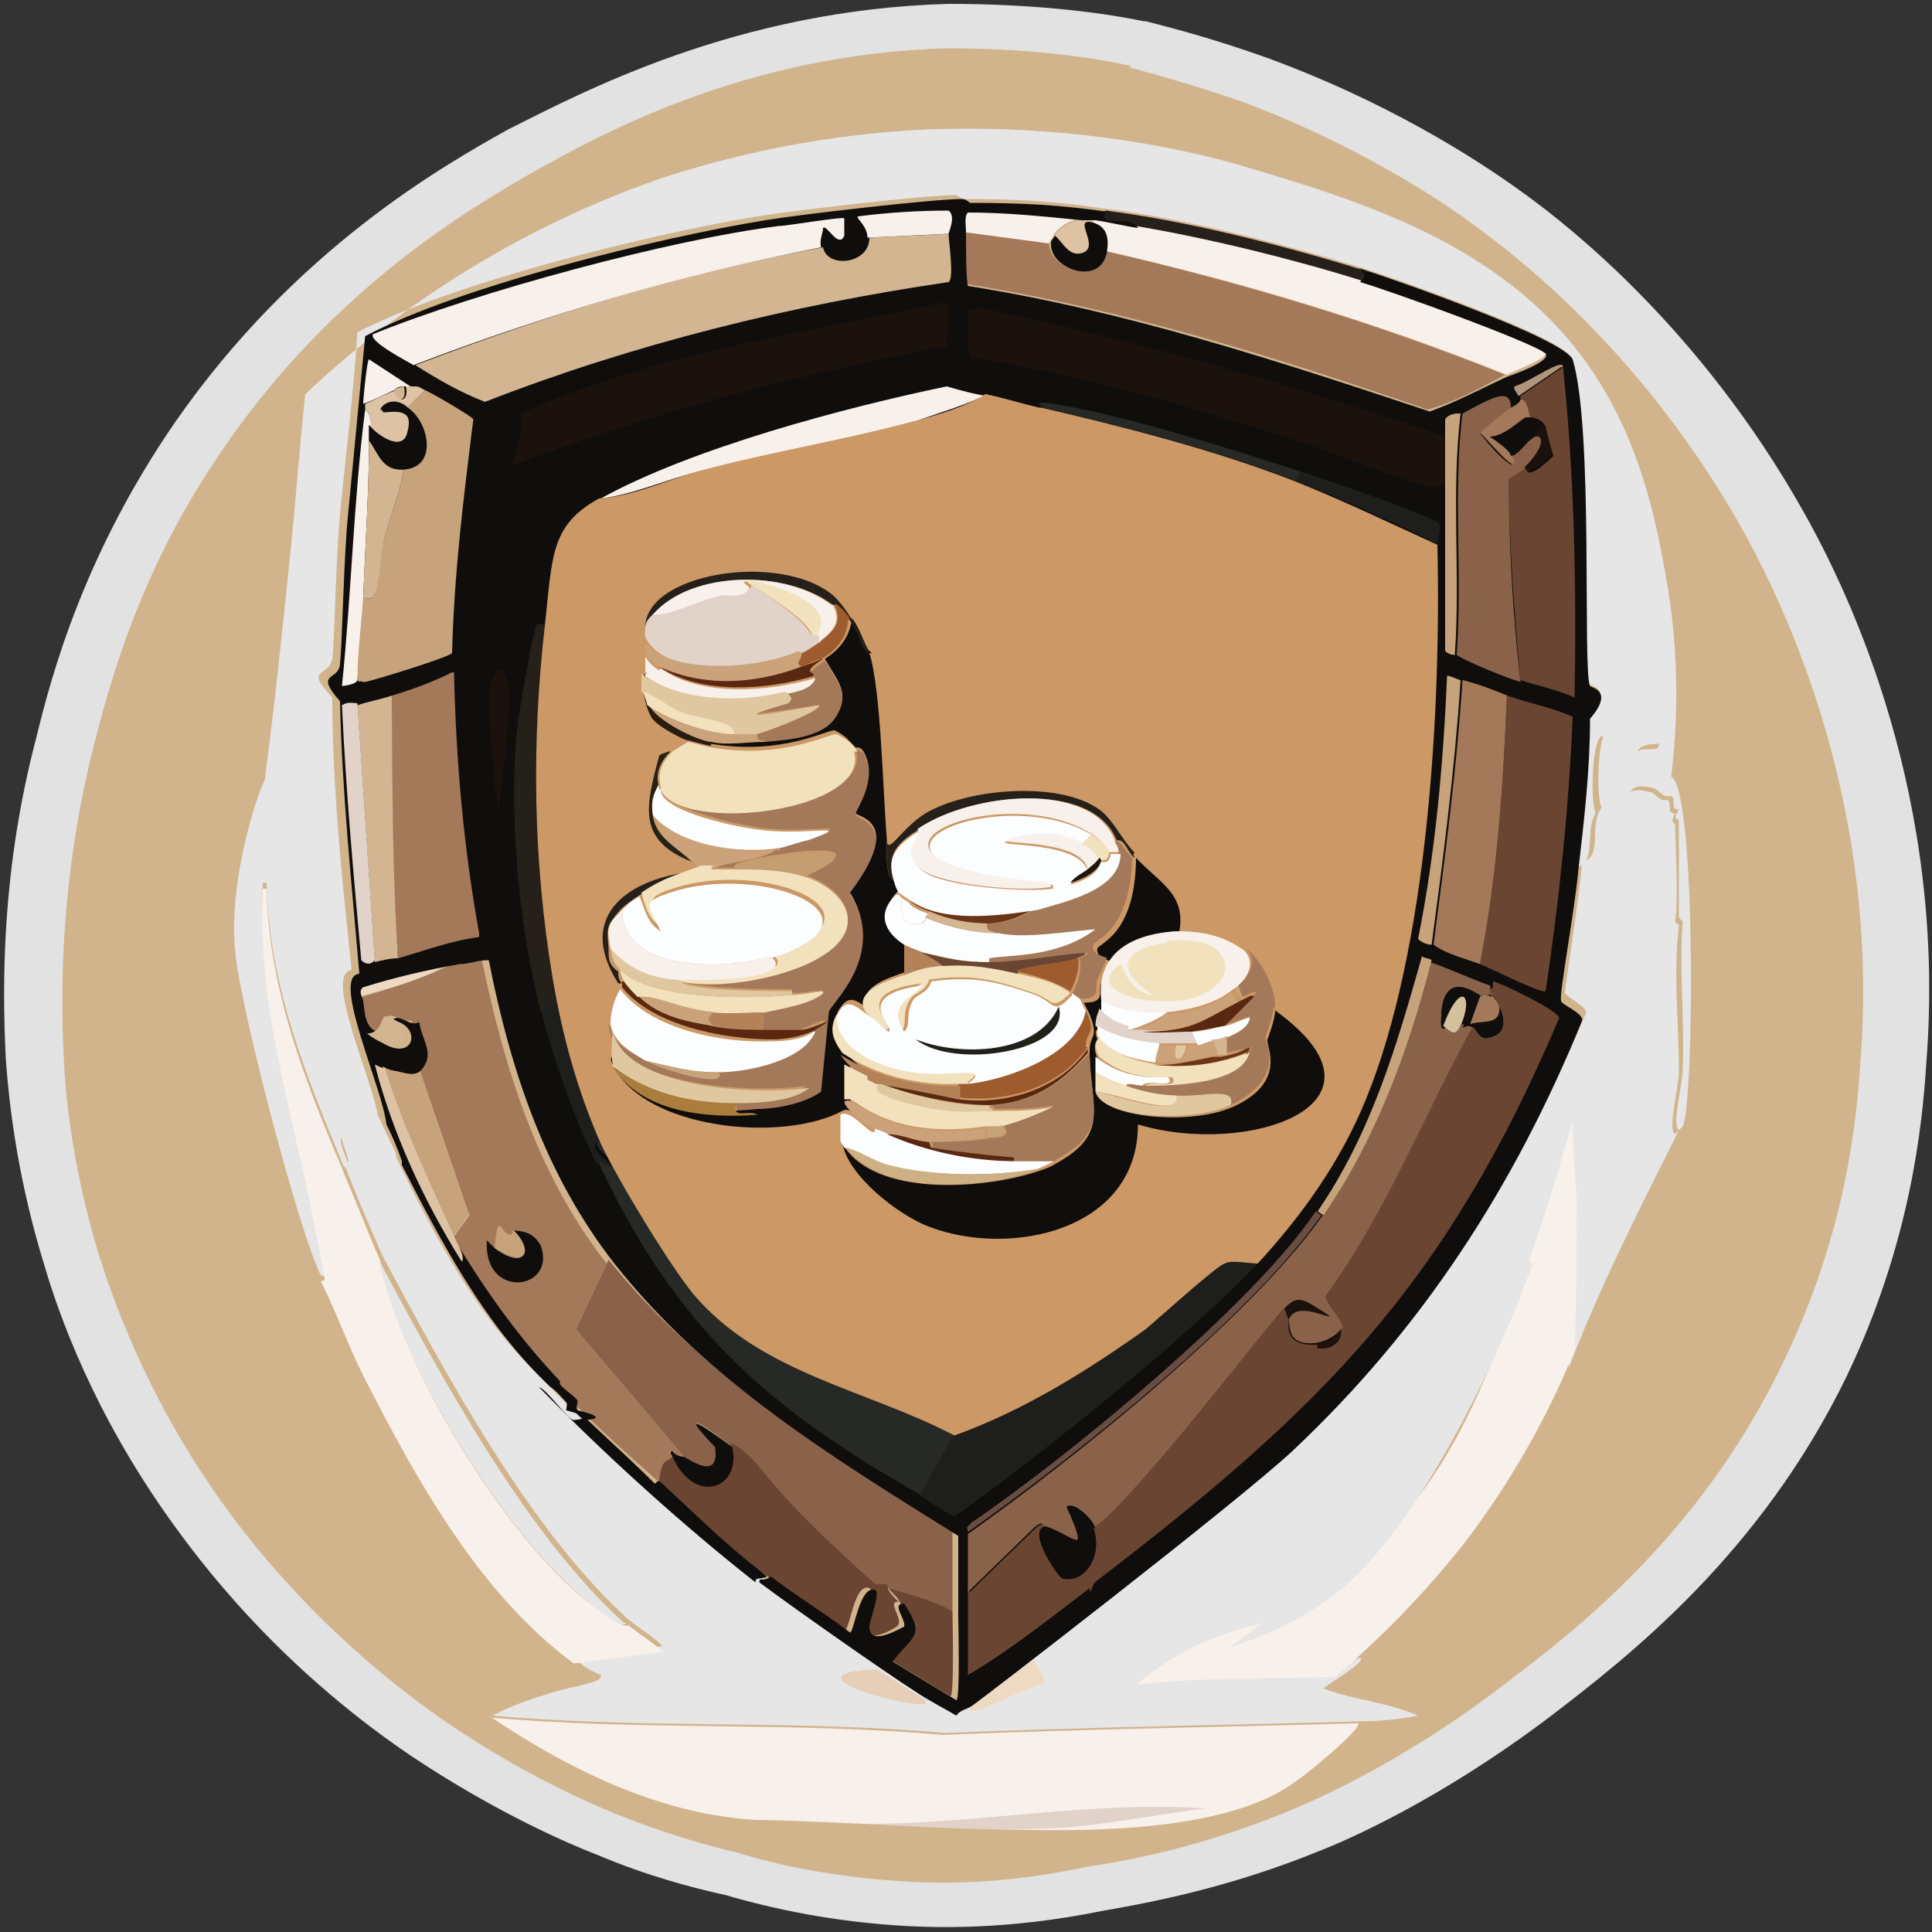 <?xml version="1.0" encoding="UTF-8"?><svg xmlns="http://www.w3.org/2000/svg" viewBox="0 0 100 100"><rect x="0" y="0" width="100" height="100" fill="#333333" stroke="none"/><defs><style>.uuid-9ecb2ff0-6ccc-4c05-a865-70dfaa489fd6{fill:#6b3618;}.uuid-9ecb2ff0-6ccc-4c05-a865-70dfaa489fd6,.uuid-4489f034-5c87-4d4a-99f9-b295af896edf,.uuid-63a31c9c-2d68-48b6-8b4f-b8d996f8f694,.uuid-a1a9311b-ad2e-4358-a5f7-fd3a1f8005f9,.uuid-1442811a-1b14-4a06-8105-fee578e99e03,.uuid-095eae9e-9ffd-4a3a-b126-60ad5b69c4b4,.uuid-fc4b9ff5-7d46-4f58-931f-570cb1c163e9,.uuid-bdfe2644-2344-4e9b-b1e1-963eb639b89b,.uuid-84794db1-6779-4f21-af45-9bb6a5ccb54d,.uuid-9e68218b-741f-49d6-8783-e02336c782b1,.uuid-dafbddf5-ddb9-4f6e-876c-86e2b8600d37,.uuid-d2e761b4-ac0b-4e4c-ad0b-14434167a90d,.uuid-dec51d8e-95f1-4989-8c16-d6390f2101be,.uuid-924dec9a-5461-44e0-a8e3-6f1b457042b3,.uuid-eb19956b-aa94-4053-ae3c-bc175a5b5e5d,.uuid-06812da5-3035-4178-86d4-f4a29b6d2372,.uuid-c8cdb6b7-7e80-4935-8d1e-57d3139232af,.uuid-fcf50b1b-fbe3-44a9-966d-5571dd36aace,.uuid-127f2937-24e1-4510-8e89-fa912fdc86a5,.uuid-baaffd18-1219-45a3-ab34-32d9cdc89a50,.uuid-5e9946cf-c0ec-40de-9698-56b131aa4a81,.uuid-6810edaf-9933-411f-ba47-0466c2ce3d85,.uuid-565f60ae-4d95-4442-b6ea-a3dbb8d5cba4,.uuid-9b2261cb-a28e-459c-bd1f-843fa361a9b8,.uuid-cac39431-b6e7-43a8-af87-86e99e61fe76,.uuid-a3b8db82-e5e4-4825-a7cd-6318eb02e870,.uuid-3d2031f3-cdd5-434b-8869-a75110581930,.uuid-a8450e45-2495-4b41-8b39-9d56670a6a16,.uuid-975609e3-8f56-49ab-846f-5a47f0af99a1,.uuid-54250556-b7d8-4e08-90eb-7c81d1d69697,.uuid-30969caf-3a96-4dfa-8cc6-139af7185bd6,.uuid-b0f1804b-3dd7-4ec4-86f0-0b88d7510d0b,.uuid-45630f84-62da-4578-8dd3-7ca439015521,.uuid-74c5e7e0-d396-44cd-a46c-49fef4e4d62d,.uuid-2c1e75c7-f4c7-498b-839a-9a2f224d8634,.uuid-772c3ec1-529b-44e0-8027-56856ad22478,.uuid-7bd2b4c1-6ae7-4fb5-ae0f-c852d6d49c27,.uuid-3d7adbe7-e643-4388-a8c2-68db3ef3c48e{stroke-width:0px;}.uuid-4489f034-5c87-4d4a-99f9-b295af896edf{fill:#e7ceb7;}.uuid-63a31c9c-2d68-48b6-8b4f-b8d996f8f694{fill:#271b12;}.uuid-a1a9311b-ad2e-4358-a5f7-fd3a1f8005f9{fill:#f2e1bd;}.uuid-1442811a-1b14-4a06-8105-fee578e99e03{fill:#262925;}.uuid-095eae9e-9ffd-4a3a-b126-60ad5b69c4b4{fill:#c49d70;}.uuid-fc4b9ff5-7d46-4f58-931f-570cb1c163e9{fill:#100e0c;}.uuid-bdfe2644-2344-4e9b-b1e1-963eb639b89b{fill:#f8f1eb;}.uuid-84794db1-6779-4f21-af45-9bb6a5ccb54d{fill:#e6e6e6;}.uuid-9e68218b-741f-49d6-8783-e02336c782b1{fill:#cba279;}.uuid-dafbddf5-ddb9-4f6e-876c-86e2b8600d37{fill:#cdb084;}.uuid-d2e761b4-ac0b-4e4c-ad0b-14434167a90d{fill:#26201a;}.uuid-dec51d8e-95f1-4989-8c16-d6390f2101be{fill:#5a2811;}.uuid-924dec9a-5461-44e0-a8e3-6f1b457042b3{fill:#cc9865;}.uuid-eb19956b-aa94-4053-ae3c-bc175a5b5e5d{fill:#252117;}.uuid-06812da5-3035-4178-86d4-f4a29b6d2372{fill:#e1d3c9;}.uuid-c8cdb6b7-7e80-4935-8d1e-57d3139232af{fill:#6a4d41;}.uuid-fcf50b1b-fbe3-44a9-966d-5571dd36aace{fill:#8a624a;}.uuid-127f2937-24e1-4510-8e89-fa912fdc86a5{fill:#d5c09d;}.uuid-baaffd18-1219-45a3-ab34-32d9cdc89a50{fill:#1c120d;}.uuid-5e9946cf-c0ec-40de-9698-56b131aa4a81{fill:#a47959;}.uuid-6810edaf-9933-411f-ba47-0466c2ce3d85{fill:#d3b592;}.uuid-565f60ae-4d95-4442-b6ea-a3dbb8d5cba4{fill:#ddc2a3;}.uuid-9b2261cb-a28e-459c-bd1f-843fa361a9b8{fill:#eedac3;}.uuid-cac39431-b6e7-43a8-af87-86e99e61fe76{fill:#e2e2e2;}.uuid-a3b8db82-e5e4-4825-a7cd-6318eb02e870{fill:#fbfdff;}.uuid-3d2031f3-cdd5-434b-8869-a75110581930{fill:#1e1e1c;}.uuid-a8450e45-2495-4b41-8b39-9d56670a6a16{fill:#d1b48c;}.uuid-975609e3-8f56-49ab-846f-5a47f0af99a1{fill:#6a4532;}.uuid-54250556-b7d8-4e08-90eb-7c81d1d69697{fill:#22120d;}.uuid-30969caf-3a96-4dfa-8cc6-139af7185bd6{fill:#9d5b2e;}.uuid-b0f1804b-3dd7-4ec4-86f0-0b88d7510d0b{fill:#aa7d3d;}.uuid-45630f84-62da-4578-8dd3-7ca439015521{fill:#dfc7a0;}.uuid-74c5e7e0-d396-44cd-a46c-49fef4e4d62d{fill:#202118;}.uuid-2c1e75c7-f4c7-498b-839a-9a2f224d8634{fill:#c7a37c;}.uuid-772c3ec1-529b-44e0-8027-56856ad22478{fill:#1c140d;}.uuid-7bd2b4c1-6ae7-4fb5-ae0f-c852d6d49c27{fill:#b1947a;}.uuid-3d7adbe7-e643-4388-a8c2-68db3ef3c48e{fill:#b48259;}</style></defs><g id="uuid-4681d2ef-c09a-416c-8947-84fbb0488231"><path class="uuid-cac39431-b6e7-43a8-af87-86e99e61fe76" d="M59.3,1.1c1.6.4,3.8,1,6.3,1.9,7.1,2.6,11.9,6,13.4,7.1,2.2,1.6,9,6.9,14.3,16.3,2.5,4.4,7.5,15,6.4,28.7-.2,3.1-.8,9.2-4.1,16.1-4.5,9.3-11.4,14.6-15.3,17.6-5.8,4.4-10.7,6.5-12,7-4.4,1.8-8.3,2.6-11.2,3.1-2.5.5-5.9,1-10,.8-3.9-.2-7.1-.9-9.5-1.6-1.8-.4-4.1-1-6.7-2.1-1.3-.5-5.1-2.1-9.6-5.1-7.1-4.8-11.1-10.3-12.4-12.1-4.1-5.7-5.9-10.9-6.6-13.3-1.3-4.2-1.8-7.9-2-10.7-.2-4-.2-9.9,1.6-16.7.8-3.3,2.5-9.5,7.2-16.3,6.2-8.9,13.8-13.2,17.2-15.1C30.1,4.8,38.1.5,49.1.2c4.2,0,7.7.4,10.1.9Z"/><path class="uuid-a8450e45-2495-4b41-8b39-9d56670a6a16" d="M58.5,3.5c1.5.4,3.6,1,5.9,1.8,6.6,2.5,11.1,5.7,12.5,6.8,2,1.5,8.4,6.5,13.4,15.5,2.3,4.2,7,14.3,6,27.3-.2,3-.7,8.7-3.9,15.4-4.2,8.9-10.6,13.9-14.3,16.7-5.4,4.2-10.1,6.2-11.3,6.7-4.1,1.7-7.7,2.5-10.4,2.9-2.4.5-5.5,1-9.3.8-3.6-.2-6.7-.8-8.9-1.5-1.7-.4-3.8-1-6.3-2-1.2-.5-4.8-2-9-4.9-6.6-4.6-10.4-9.8-11.6-11.5-3.8-5.4-5.5-10.4-6.2-12.6-1.2-4-1.7-7.6-1.8-10.2-.2-3.8-.1-9.4,1.5-15.9.8-3.1,2.3-9.1,6.7-15.5,5.8-8.5,13-12.6,16.1-14.4,3.6-2,11-6.1,21.4-6.4,4,0,7.2.4,9.5.9Z"/></g><g id="uuid-690ef36d-fed5-4af6-a3d8-7cf6f06b6506"><path class="uuid-84794db1-6779-4f21-af45-9bb6a5ccb54d" d="M86.9,58.5c-.4-.3.2-2.3.2-3.2.1-2.5-.2-5.1,0-7.6q0,0-.2-.2c0-.9,0-4.5,0-5,0-.2-.4,0,0-.6-.5,0-.1-.5-.4-.7-.5.1-.6-.3-.9-.4-2.2-.6-.9,1.7-1.6,2.7,0-1.6-.5-3,.6-4.5.4-.4,1.1-.1,1.2-.3.7-1.1-1.1-.5-2.9-.6-.5.2-.6,3.5-.3,4-.6.8.1,2.5-1,2.8.3-2.6.6-5.2.6-7.8,1.4-1.5.1-1.6,0-1.7-.4-.8.2-13.3-.9-16.9-.5-1.1-9.4-4.2-11-4.7-4-1.2-9-2.5-13.1-3-2.7-.4-4.7-.5-7.4-.5,0,0-.2-.2-.4-.2-1.5,0-8.4.8-10.2,1.1-5.5.9-15.7,3.4-20.7,6-.2,3.1-.6,6.3-.9,9.4-.2,1.9-.3,6.9-.4,7.5-.2,1-1.5.4,0,2,0,4.7.5,9.4,1,14.1-1.5.2,1.2,5.9,1.4,7.8-.7-.3-.4.6-.7.9-.5.7-1-.1-1-.1-.8,0,.6,1.8-.1,1.6-2-4.8-3.9-9.5-4-14.7h-.2c-.2,6.1,1.5,11.3,2.6,17.1,0,.5.6,3,.6,3.1,0,.2,0,.2-.2.1-1.1-2.2-4-13.2-4.4-16.5-.5-4.1,1.4-9.1,1.5-9.1.5-3.8.9-7.6,1.3-11.5.3-2.9.5-5.7.8-8.5,3.6-3.4,9.8-8.2,18.5-11.2,2.2-.7,7.1-2.2,13.7-2.5,7.9-.3,13.9,1.2,16,1.8,6.4,1.9,14.4,4.2,18.8,11.3,2.3,3.7,3,7.7,3.4,9.9.8,4.3.6,8,.3,10.5,1.3.6,1.2,16.9.6,18.1Z"/><path class="uuid-84794db1-6779-4f21-af45-9bb6a5ccb54d" d="M83.9,43.6c0,1.4-.1,2.9,0,4.3q-.2,2.3-.5,4.6c-.8,2.4-1.4,4.8-2.1,7.1-.6,1.9-1.2,3.9-1.8,5.8-.2-.3-.2-.4-.5,0-.5.6-3.2,6.2-4.2,7.9-2.8,4.6-6.6,8.9-11,12-.5.2-1,.3-1.4.6-.8,0-1.7.3-2.5.5,3.5,0,7.1.4,10.5-.6.4.2-1.9,1.5-1.9,1.6,1.6.6,3.3.7,4.9,1.4-1,.2-2.1.3-3.1.3-7.1.2-14.3.3-21.4.6-7.8-.7-15.6-.2-23.4-.9.9-.5,2.1-.9,3.1-1.2.9-.3,2.7-.5,2.5-.9-.5-.2-1-.5-1.4-.9q2.3-.3,4.6-.6c-.5-.5-1.2-.9-1.8-1.4-5.1-4.6-9.5-12.8-12.7-18.8-.7-1.6-1.4-3.2-2-4.8.7.2-.6-1.6.1-1.6,0,0,.5.8,1,.1.2-.3,0-1.2.7-.9q.4.9.9,1.9v.2c2,4.1,4.2,8.3,7.6,11.5,3.2,3.4,7.5,7.2,11.2,10.1,2,1.6,9.7,6.6,10.2,6.9.2-.3,1.9-1.9,1.9-2,1-.6,2-1.2,3.1-2,1.5-1.1,2.8-2.2,3.9-3.2,2.4-1.5,5.4-3.6,8.6-6.5.7-.6,2.9-2.7,5.4-5.7,4-5,7.2-10.5,9.7-16.6,0-.3-1-.8-1.1-1,0-.3.7-4.6.9-6.8,1.1-.2.3-1.9,1-2.8-.3-.5-.2-3.9.3-4,1.8.1,3.5-.5,2.9.6-.1.2-.8,0-1.2.3-1.2,1.4-.6,2.9-.6,4.5Z"/><path class="uuid-bdfe2644-2344-4e9b-b1e1-963eb639b89b" d="M17.7,60.5c.7,1.6,1.3,3.2,2,4.8,1,5.4,6.5,14.3,10.7,17.6.4.3,2,1.5,2.1,1.2.6.5,1.3.9,1.8,1.4l-4.6.6c-4.9-3.6-8.2-9.6-10.9-14.9-.8-1.6-1.4-3.3-2.2-4.9.1,0,.2,0,.2-.1,0-.2-.5-2.6-.6-3.1-1.1-5.8-2.9-11-2.6-17.1h.2c.1,5.2,2,10,4,14.7Z"/><path class="uuid-84794db1-6779-4f21-af45-9bb6a5ccb54d" d="M86.9,58.5c-2,4-4.1,8.1-5.7,12.3,0-2.9-.1-5.8,0-8.6,0-.6.4-2.4,0-2.5.7-2.4,1.3-4.8,2.1-7.1l.5-4.6c0-1.4,0-2.9,0-4.3.7-1-.6-3.3,1.6-2.7.3,0,.4.5.9.4.3.2-.1.7.4.7-.3.6,0,.4,0,.6,0,.5.2,4,0,5l.2.2c-.3,2.5,0,5.1,0,7.6,0,.8-.6,2.9-.2,3.2Z"/><path class="uuid-bdfe2644-2344-4e9b-b1e1-963eb639b89b" d="M81.5,69.9c-1.1,2.7-2.8,6.1-5.5,9.7-2.4,3.1-4.9,5.5-6.9,7.2-3.3.1-7.1,0-10.3.4.3-.2.7-.6,1.2-.9,3-2.1,5.4-2.1,7.5-3,2-.8,3-2.2,5.2-4.9,3-3.7,4.3-7.1,6.2-12.5.7-1.9,1.6-4.6,2.5-7.9,0,1.3.1,2.6.2,3.9,0,2.9,0,5.6-.1,8.1Z"/><path class="uuid-84794db1-6779-4f21-af45-9bb6a5ccb54d" d="M79.3,65.5c-1.7,4.8-5.8,13.3-9.7,16.6-1.7,1.5-3.9,2.5-6,3.2,4.4-3.1,8.2-7.4,11-12,1-1.7,3.7-7.3,4.2-7.9.3-.4.3-.2.5,0Z"/><path class="uuid-84794db1-6779-4f21-af45-9bb6a5ccb54d" d="M32.4,84c-.1.4-1.7-.8-2.1-1.2-4.2-3.4-9.6-12.2-10.7-17.6,3.2,6,7.6,14.2,12.7,18.8Z"/><path class="uuid-4489f034-5c87-4d4a-99f9-b295af896edf" d="M45.4,86.4c.8.5,1.7,1.1,2.5,1.6,0,0,0,.2,0,.2-1,.2-7.5-1.6-2.5-1.8Z"/><path class="uuid-9b2261cb-a28e-459c-bd1f-843fa361a9b8" d="M50.2,88.3c.2-.1,2.7-2,3.3-2.4.2.4.8,1.1.4,1.3-.9.2-2.5,1.1-3.2,1.3-.4,0-.8.1-.5,0Z"/><path class="uuid-bdfe2644-2344-4e9b-b1e1-963eb639b89b" d="M25.4,88.9c7.8.7,15.6.2,23.4.9,7.1-.3,14.3-.4,21.4-.6,0,0,0,0,.1,0,.2.3-3,2.9-3.1,2.9-3.4,2.7-10.7,2.7-14.7,2.6-1.8,0-4.5-.2-7.8-.3-4.5-.2-5.1-.2-5.6-.2-3.1-.2-7.6-1.2-13.8-5.4Z"/><path class="uuid-06812da5-3035-4178-86d4-f4a29b6d2372" d="M62.4,93.6c-2.4.3-4.9.8-7.3,1-3.4.2-6.8,0-10.3-.2,5.9,0,11.7-1.2,17.6-.8Z"/><path class="uuid-d2e761b4-ac0b-4e4c-ad0b-14434167a90d" d="M70.4,13.9c0,.3.4.2,0,.7-3.5-1.1-8-2.2-11.6-2.8-.2-.6-2.2,0-1.6-.9,4.1.5,9.2,1.8,13.1,3Z"/><path class="uuid-fc4b9ff5-7d46-4f58-931f-570cb1c163e9" d="M34.1,76.6c1.8,1.7,3.7,3.4,5.6,5-.4.2-.6,0-.6.3-3.7-2.9-7.9-6.7-11.2-10.1.4.1,1.5,1.7,1.8,1.7,1.3-.1-.4-.5-.4-.5,0,0,.1-.5,0-.5-.2-.4-1.1-.8-.9-1,1.6,1.7,3.8,3.6,5.5,5.3Z"/><path class="uuid-fcf50b1b-fbe3-44a9-966d-5571dd36aace" d="M49.3,83.4c-1-.5-2.4-.8-3.3-1.2-.2,0-.4-.1-.6,0-2.1-2-4.3-3.9-6.1-6.2-.8-1-1.3-1.1-1.4-1.1-1.9-1.5-2.6-1.8-.9,0,.3,2-1.4.6-1.6.5l-5.6-6.6,1.7-3.6c4.8,6,11.4,10,17.8,14.1,0,1.4,0,2.8,0,4.1Z"/><path class="uuid-5e9946cf-c0ec-40de-9698-56b131aa4a81" d="M54.3,12.6c0,1.3,2.6,2.2,2.9.4,7,1.6,14,3.7,20.7,6.4-1.3.7-2.6,1.4-4,1.8-7.8-2.7-15.7-5.2-23.9-6.5-.2-.2-.2-2.3-.1-2.7l4.5.6Z"/><path class="uuid-975609e3-8f56-49ab-846f-5a47f0af99a1" d="M46,82.3c.1.2.3.4.5.6-.6,0,.2.8,0,1.2,0,.1-1.8,1.2-1.8,0,0-.3.6-1.8.3-1.9-.8-.3-1,2.2-1.3,2.2-1.4-1-2.8-1.9-4.1-2.9-2-1.5-3.8-3.3-5.6-5,.2-1.2.2-.9.7-1.3,1.2,2.6,3.6,1.7,3.1-.5,0,0,.5.1,1.4,1.1,1.8,2.3,3.9,4.2,6.1,6.2.2,0,.4,0,.6,0Z"/><path class="uuid-2c1e75c7-f4c7-498b-839a-9a2f224d8634" d="M23.5,64c-1.3-2.9-2.7-5.7-3.6-8.8.7.1,1.2.5,1.7-.3l2.7,7.9-.8,1.1Z"/><path class="uuid-975609e3-8f56-49ab-846f-5a47f0af99a1" d="M49.3,83.4c0,.5.1,4.3-.1,4.4l-3.3-2c1.1-1.3,1.7-1.2.6-3-.1-.2-.4-.4-.5-.6.9.3,2.3.6,3.3,1.2Z"/><path class="uuid-bdfe2644-2344-4e9b-b1e1-963eb639b89b" d="M58.8,11.7c3.6.6,8.1,1.7,11.6,2.8,1.4.4,8.9,3,9.6,3.7.3.3-1.7,1-2,1.2-6.7-2.7-13.7-4.8-20.7-6.4.1-.7,0-1.3-.8-1.5v-.2c.8,0,1.6.3,2.3.4Z"/><path class="uuid-bdfe2644-2344-4e9b-b1e1-963eb639b89b" d="M55.9,11.3c-.5.1-1.1.4-1.4.9,0,.2-.2.2-.2.4l-4.5-.6c0-.4-.1-.9.1-1.1,2,0,3.9.2,5.9.4Z"/><path class="uuid-9b2261cb-a28e-459c-bd1f-843fa361a9b8" d="M23.4,49.8c-1.5.9-3.3,1.4-5,1.8,0,0-.4-.5,0-.7,1.7-.5,3.3-.8,5-1.2Z"/><path class="uuid-fc4b9ff5-7d46-4f58-931f-570cb1c163e9" d="M37.9,74.9c.5,2.1-1.9,3.1-3.1.5,0,0-.2-.3,0-.3.2.2.4.2.6.3.1,0,1.9,1.4,1.6-.5-1.7-1.8-1-1.4.9,0Z"/><path class="uuid-5e9946cf-c0ec-40de-9698-56b131aa4a81" d="M31.5,65.2l-1.7,3.6,5.6,6.6c-.2,0-.5-.1-.6-.3-.3,0,0,.2,0,.3-.4.4-.5,0-.7,1.3-1.8-1.6-4-3.5-5.5-5.3-1.7-1.9-3.3-4-4.7-6.1.2-.1-.2-.8-.4-1.3l.8-1.1-2.7-7.9c.4-.7-.2-1.4-.3-2.2-.4.2-1-.5-1.4-.1,0,0-.2.4-.4.7-.9,0-.9-.9-1.1-1.7,1.7-.5,3.4-1,5-1.8.5,0,.9-.3,1.4-.4h.1c1.2,5.8,2.9,11.3,6.5,15.9Z"/><path class="uuid-fc4b9ff5-7d46-4f58-931f-570cb1c163e9" d="M25.6,64.6c1.6,1.2,2,.1,1-.9.6,0,1.1.2,1.4.8.8,2.3-3,2.8-2.8-.3.1.1.3.3.4.4Z"/><path class="uuid-2c1e75c7-f4c7-498b-839a-9a2f224d8634" d="M26.6,63.7c1,1,.7,2-1,.9.2-2.1.3-.7.8-.7.2,0,.1-.2.1-.2Z"/><path class="uuid-565f60ae-4d95-4442-b6ea-a3dbb8d5cba4" d="M56.6,11.3v.2c-1.2-.2.4,1.2-.6,1.6-.7.2-1-.5-1.4-.9.3-.5.9-.7,1.4-.9.2,0,.5,0,.7,0Z"/><path class="uuid-fc4b9ff5-7d46-4f58-931f-570cb1c163e9" d="M56.5,11.5c.8.2.9.8.8,1.5-.3,1.9-3,.9-2.9-.4,0-.2.1-.2.2-.4.4.3.7,1.1,1.4.9,1-.3-.5-1.8.5-1.6Z"/><path class="uuid-fc4b9ff5-7d46-4f58-931f-570cb1c163e9" d="M57.3,10.9c-.7.9,1.3.2,1.6.9-.7-.1-1.5-.3-2.2-.4-.2,0-.5,0-.7,0-2-.2-3.9-.4-5.9-.4-.2.2-.1.6-.1,1.1,0,.4,0,2.5.1,2.7,8.2,1.3,16.1,3.9,23.9,6.5,1.4-.5,2.7-1.2,4-1.8.3-.1,2.3-.8,2-1.2-.7-.6-8.2-3.3-9.6-3.7.4-.5,0-.4,0-.7,1.6.5,10.5,3.6,11,4.7,1.1,3.6.5,16.2.9,16.9,0,.1,1.3.2,0,1.7,0,2.6-.3,5.2-.6,7.8-.2,2.2-1,6.4-.9,6.8,0,.2,1.1.6,1.1,1-3.5,8.6-8.3,16-15,22.3-2.9,2.7-16.4,13.1-16.6,13.2-.3.2-.6.2-.8.5-.5-.3-.9-.5-1.4-.8-.8-.4-6.8-4.6-8.8-6.1,0-.3.2,0,.6-.3,1.3,1,2.8,1.9,4.1,2.9.2,0,.5-2.5,1.3-2.2.3.1-.3,1.6-.3,1.9,0,1.1,1.7,0,1.8,0,.1-.4-.7-1.2,0-1.2,1.1,1.7.5,1.6-.6,3l3.3,2c.2,0,.1-3.9.1-4.4,0-1.4,0-2.8,0-4.1-6.4-4-13-8-17.8-14.1-3.6-4.6-5.4-10.1-6.5-15.7h-.1c-.5,0-.9.2-1.4.2-1.7.3-3.4.7-5,1.2-.3.2,0,.6,0,.7.1.8.1,1.6,1.1,1.7-.2.2-.5.2-.5.2,2,1.6,2.6-.6.9-.9.4-.4.9.4,1.4.1.1.8.7,1.5.3,2.2-.4.8-1,.4-1.7.3-.1,0-.5-.2-.5-.2.9,3.6,2.5,7.1,4.5,10.2,1.4,2.2,2.9,4.2,4.7,6.1-.2.2.6.6.9,1,0,0-.1.5,0,.5,0,0,1.8.4.4.5-.3,0-1.4-1.5-1.8-1.7-3.4-3.2-5.6-7.4-7.7-11.5v-.2q-.3-.9-.8-1.9c-.2-1.9-2.9-7.7-1.4-7.8-.4-4.7-.9-9.4-1-14.1-1.4-1.6,0-1,0-2,.1-.6.2-5.6.4-7.5.3-3.1.6-6.3.9-9.4,4.9-2.6,15.2-5.1,20.7-6,1.8-.3,8.7-1.1,10.2-1.1.2,0,.4.2.4.2,2.7,0,4.7.1,7.4.5Z"/><path class="uuid-975609e3-8f56-49ab-846f-5a47f0af99a1" d="M50.2,82.4l3.5-3.4c.4-.2.4,0,.4,0-.9.2.7,2.7.9,2.7,1.1.2,2.1-1.1,1.6-2.6,2.1-1.4,9.3-10.9,9.9-11.4,0,.2.2.5.2.7,0,.3-.2,1.3,1.5,1.2,0,.2,0,.2.2.2.6,0,1.1-.4,1-1-.1-.5-.7-1.1-.9-1.6,3.2-4.3,5.1-9.4,7.7-14.1.3.2.2.8,1.1.4.9-.4.3-1.4.2-1.5,0-.3-.3-.5-.4-.6,0,0,0-.2,0-.2.3,0,.1-.3.2-.4.2,0,3.4,1.5,3.4,1.9-5.9,13.9-12.3,20.2-23.9,29.1-.3.2-.2.4-.4.6v-.2c-2.1,1.6-4.1,3.2-6.3,4.5,0-1.5,0-3,0-4.5Z"/><path class="uuid-fcf50b1b-fbe3-44a9-966d-5571dd36aace" d="M77.2,51.3s0,.2,0,.2c-.4,0-.6.1-.6,0-.1,0-1.8-1.4-2,.9,0,.9.1.6.2.6.5.3.6.4.9,0,.1.1.2-.1.6,0-2.6,4.7-4.5,9.7-7.7,14.1.1.5.8,1.1.9,1.6-.3.4-.8.7-1.3.8-1.6.2-1.4-.8-1.5-1.2.5-1.1,2.1,0,2.1-.2-1.4-.9-1.6-1.1-2.3-.4-.6.5-7.8,10-9.9,11.4-.2-.6-1.2-1.4-1.4-1.1,1.4,3,0,1.3-1.2,1,0,0,0-.3-.4,0l-3.5,3.4c0-.9,0-2.2,0-3,5.5-3.9,14.5-11.1,18.3-16.4,2.8-4,4.5-8.6,5.6-13.2.7.2,2.2.9,3.1,1.2.1.1,0,.4,0,.5Z"/><path class="uuid-6810edaf-9933-411f-ba47-0466c2ce3d85" d="M49.1,12.1c0,.4.3,2.3,0,2.5-8.2,1.2-16.3,3.2-24,6.2-1.3-.5-2.5-1.2-3.6-1.9,6.8-2.6,13.9-4.8,21.1-6.1.2,1.1,2.4.9,2.4-.5l4.2-.2Z"/><path class="uuid-baaffd18-1219-45a3-ab34-32d9cdc89a50" d="M50.5,15.9c8.3,1.7,16.3,4,24.3,6.7v2.4c-.2.1-.7.3-.9.2-.3,0-5.6-2-6.5-2.3-5.6-1.8-11.3-3.5-17.1-4.4-.4-.3-.1-1.9-.2-2.5h.4Z"/><path class="uuid-baaffd18-1219-45a3-ab34-32d9cdc89a50" d="M48.6,15.7h.5q0,1.2-.1,2.2c-7.7,1.5-15.2,3.4-22.5,6.2.2-.9.6-1.8.5-2.7,6.8-3.1,14.4-4.1,21.6-5.7Z"/><path class="uuid-bdfe2644-2344-4e9b-b1e1-963eb639b89b" d="M42.5,12.8c-7.2,1.4-14.3,3.5-21.1,6.1-.3-.2-2.3-1.2-2.1-1.6,5.4-2.2,15.4-4.9,21-5.6.4,0,3.3-.5,3.4-.4,0,0,0,.9,0,.9-.3.7-.9-.6-1.1-.4,0,.3-.2.6-.1,1Z"/><path class="uuid-bdfe2644-2344-4e9b-b1e1-963eb639b89b" d="M51.1,20.4c-.9.5-2.6,1-3.7,1.4-3.7,1-7.5,1.7-11.2,2.6-1.7.4-3.4,1.2-5.1,1.4,4.7-2.6,12.6-4.7,17.9-5.8.7.2,1.4.4,2.1.5Z"/><path class="uuid-d2e761b4-ac0b-4e4c-ad0b-14434167a90d" d="M28.3,32.4c-.7,6-.7,12.2.4,18.2-.3,1,.5,1.3-.7,1.8-1.1-4.3-1.6-9.5-1.3-14,0-.7.9-5.9,1.1-6.1,0,0,.3,0,.4,0Z"/><path class="uuid-5e9946cf-c0ec-40de-9698-56b131aa4a81" d="M20.6,49.6c-.4-4.5-.3-9.1-.3-13.6,1-.3,2.1-.7,3.1-1.2h.1c.1,4.6.5,9.1,1.3,13.5v.2c-1.5.2-2.8.7-4.2,1.1Z"/><path class="uuid-6810edaf-9933-411f-ba47-0466c2ce3d85" d="M20.3,36c0,4.5,0,9.1.3,13.6-.4,0-.8.1-1.2.2l-.9-13.3c.6-.2,1.2-.3,1.8-.5Z"/><path class="uuid-06812da5-3035-4178-86d4-f4a29b6d2372" d="M18.5,36.4l.9,13.3s-.3.4-.7,0c-.4-4.4-.8-8.8-1-13.2.3-.2.6-.1.8-.1Z"/><path class="uuid-c8cdb6b7-7e80-4935-8d1e-57d3139232af" d="M68.4,62.9c-3.8,5.4-12.8,12.5-18.3,16.4,0-.2-.1-.2,0-.3l.2-.2c5-3.4,14.6-11.3,17.8-16.1l.3.2Z"/><path class="uuid-bdfe2644-2344-4e9b-b1e1-963eb639b89b" d="M19.1,22c0,.3,0,.5,0,.8,0,2.5-.2,5.6-.3,8.1,0,1.4-.2,2.9-.3,4.3,0,0,0,.2-.7.3h-.1c.5-4.9.6-9.6,1.2-14.3.3.3.3.5.3.9Z"/><path class="uuid-2c1e75c7-f4c7-498b-839a-9a2f224d8634" d="M74.1,49.7c-1.2,4.7-2.9,9.3-5.6,13.2l-.3-.2c2.8-4.1,4.1-8.6,5.4-13.2.1.1.4.1.5.2Z"/><path class="uuid-565f60ae-4d95-4442-b6ea-a3dbb8d5cba4" d="M19.9,55.2c.9,3,2.3,5.9,3.6,8.8.2.4.6,1.1.4,1.3-2-3.2-3.6-6.7-4.5-10.2,0,0,.4.2.5.2Z"/><path class="uuid-bdfe2644-2344-4e9b-b1e1-963eb639b89b" d="M49.1,12.1l-4.2.2c0-.6-.6-1-.5-1.1,1.6-.2,3.1-.3,4.7-.3.4.3,0,1.1,0,1.2Z"/><path class="uuid-baaffd18-1219-45a3-ab34-32d9cdc89a50" d="M25.8,34.7c1.2-.3,0,6.5,0,7.4-.2-1.4-.6-5.6-.4-6.7,0,0,.3-.7.3-.7Z"/><path class="uuid-bdfe2644-2344-4e9b-b1e1-963eb639b89b" d="M21.5,20c-.3,0-.3,0-.6,0-.4,0-.5.2-.5.2-.5.2-1,.5-1.6.7,0-.3.2-2.3.3-2.3l2.3,1.5Z"/><path class="uuid-6810edaf-9933-411f-ba47-0466c2ce3d85" d="M19.5,53.3c.2-.2.3-.6.4-.7,1.7.3,1.2,2.5-.9.9,0,0,.3,0,.5-.2Z"/><path class="uuid-fc4b9ff5-7d46-4f58-931f-570cb1c163e9" d="M56.6,79.1c.5,1.5-.5,2.9-1.6,2.6-.2,0-1.9-2.5-.9-2.7,1.2.3,2.6,1.9,1.2-1,.2-.3,1.2.5,1.4,1.1Z"/><path class="uuid-baaffd18-1219-45a3-ab34-32d9cdc89a50" d="M66.7,68.4c0-.2-.1-.5-.2-.7.8-.6.9-.5,2.3.4,0,.2-1.7-.8-2.1.2Z"/><path class="uuid-54250556-b7d8-4e08-90eb-7c81d1d69697" d="M68.1,69.6c.5,0,1-.4,1.3-.8.1.6-.5.9-1,1-.2,0-.3,0-.2-.2Z"/><path class="uuid-fc4b9ff5-7d46-4f58-931f-570cb1c163e9" d="M76.6,51.6l-.5,1.4c.6-.2,1.6.1,1.5-.9,0,0,.6,1.1-.2,1.5-.9.4-.8-.2-1.1-.4-.4-.2-.5,0-.6,0,.7-1.5,0-2.3-.9,0,0,0-.3.3-.2-.6.2-2.3,1.9-1,2-.9Z"/><path class="uuid-5e9946cf-c0ec-40de-9698-56b131aa4a81" d="M77.2,51.5c0,0,.3.3.4.6.1,1-.9.7-1.5.9l.5-1.4s.2-.2.6,0Z"/><path class="uuid-127f2937-24e1-4510-8e89-fa912fdc86a5" d="M75.6,53.1c-.3.5-.4.4-.9,0,.9-2.4,1.6-1.6.9,0Z"/><path class="uuid-2c1e75c7-f4c7-498b-839a-9a2f224d8634" d="M18.5,35.2c0-1.4.2-2.9.3-4.3.9.5.6-1.1,1.1-3,.3-1.2.8-2.4,1-3.6,1.8-.2,1.2-2.5.2-3.2l.9-.9c.3.1,2.5,1.4,2.5,1.5-.5,4-1,8-1.1,12.1-.1.2-4,1.4-4.5,1.5-.2,0-.3-.1-.3,0Z"/><path class="uuid-6810edaf-9933-411f-ba47-0466c2ce3d85" d="M20.9,24.3c-.2,1.2-.7,2.4-1,3.6-.4,1.8-.2,3.5-1.1,3,.1-2.5.3-5.6.3-8.1.5.7.7,1.6,1.8,1.5Z"/><path class="uuid-975609e3-8f56-49ab-846f-5a47f0af99a1" d="M76.6,49.9c.9-4.6,1.2-9.3,1.4-13.9,1.1.4,2.3.6,3.4,1.1-.2,4.8-.7,9.5-1.4,14.2-.1.2-3.1-1.3-3.4-1.4Z"/><path class="uuid-5e9946cf-c0ec-40de-9698-56b131aa4a81" d="M78,36c-.2,4.7-.5,9.3-1.4,13.9-.8-.3-1.7-.5-2.4-1,.6-4.6,1.2-9.1,1.5-13.7.8.2,1.6.5,2.3.8Z"/><path class="uuid-2c1e75c7-f4c7-498b-839a-9a2f224d8634" d="M75.6,35.2c-.3,4.6-.9,9.2-1.5,13.7,0,0-.4,0-.7-.3.9-4.5,1.3-9,1.5-13.6,0-.1.6.2.7.2Z"/><path class="uuid-975609e3-8f56-49ab-846f-5a47f0af99a1" d="M78.7,35.3c-.3-3.5-.6-7-.6-10.5,0-.1.7-.5.9-.6,0,.8,1.3-.5,1.4-.6,0,0-.4-1.4-.4-1.5-.1-.3-.5-.5-.8-.5-.2-1.1-.5-.8-.5-.9,0,0,0-.1,0-.2l2.2-1.5c.6,5.7.7,11.5.6,17.1-.9-.4-1.9-.6-2.8-.9Z"/><path class="uuid-fcf50b1b-fbe3-44a9-966d-5571dd36aace" d="M78.2,21.1c-.5.4-1,.9-1.6,1.3.1.2,2.1,2.6,1.7,1.2.4-.2.6-.6,1-.9.7-.5.9.2-.3,1.5-.1.1-.8.5-.9.6,0,3.5.2,7,.6,10.5-.7-.2-2.9-1.1-3.3-1.4.3-4.2-.2-8.5.3-12.5,1.5-.8,2.5-1.4,2.5-.3Z"/><path class="uuid-2c1e75c7-f4c7-498b-839a-9a2f224d8634" d="M75.6,21.4c-.5,4.1,0,8.4-.3,12.5,0,0-.3,0-.5-.2q0-6,0-12c.2-.3.6-.3.7-.3Z"/><path class="uuid-7bd2b4c1-6ae7-4fb5-ae0f-c852d6d49c27" d="M80.8,19l-2.2,1.5c-.1-.2-.3-.4-.2-.5.9-.3,2.5-1.5,2.5-1Z"/><path class="uuid-5e9946cf-c0ec-40de-9698-56b131aa4a81" d="M79.1,21.6c-.3,0-1.1,1.1-1.9,1,0,0,1,.7,1.1,1,.5,1.4-1.5-1.1-1.7-1.2.5-.4,1-.9,1.6-1.3.2-.1.4-.2.5-.4,0,0,.3-.2.5.9Z"/><path class="uuid-fc4b9ff5-7d46-4f58-931f-570cb1c163e9" d="M79.9,22l-.7.7c-.4.3-.5.7-1,.9,0-.3-1.1-1-1.1-1,.8,0,1.7-1,1.9-1,.3,0,.6.2.8.5Z"/><path class="uuid-baaffd18-1219-45a3-ab34-32d9cdc89a50" d="M78.9,24.2c1.2-1.2,1-1.9.3-1.5l.7-.7c0,0,.4,1.4.4,1.5,0,0-1.3,1.4-1.4.6Z"/><path class="uuid-565f60ae-4d95-4442-b6ea-a3dbb8d5cba4" d="M21.5,20c.2,0,.3.1.5.2l-.9.9c-.7-.4-1.3,0-1.3.2,0,.2,1.7-.5,1.4,1.1-.3,1.2-1.6.2-2-.3,0-.4,0-.6-.3-.9,0,0,0-.2,0-.3.5-.2,1-.5,1.6-.7.1.8.7.5.5-.2.3,0,.3,0,.6,0Z"/><path class="uuid-fc4b9ff5-7d46-4f58-931f-570cb1c163e9" d="M21.1,21.1c1.1.7,1.6,3.1-.2,3.2-1.1,0-1.2-.8-1.8-1.5,0-.3,0-.5,0-.8.4.5,1.8,1.5,2,.3.4-1.5-1.3-.9-1.4-1.1,0-.2.6-.7,1.3-.2Z"/><path class="uuid-6810edaf-9933-411f-ba47-0466c2ce3d85" d="M20.9,20c.2.7-.3,1-.5.2,0,0,0-.1.5-.2Z"/><path class="uuid-1442811a-1b14-4a06-8105-fee578e99e03" d="M31.2,59.1c.9,1.9,3.4,6.3,4.8,7.8,3.5,4.1,8.9,4.9,13.5,7.3l-1.8,3.2c-8-4.5-12.8-8.8-16.7-17.2,0-.4.4.2.9.1-.3-.3-1.7-1.3-.6-1.3Z"/><path class="uuid-3d2031f3-cdd5-434b-8869-a75110581930" d="M65.1,65.4c-3.6,3.8-11.2,9.9-15.7,13.1-.6-.3-1.2-.7-1.8-1.1l1.8-3.2c3.5-1.4,6.8-3.3,9.9-5.5.6-.5,3.8-3.3,4.1-3.4.3,0,1.3,0,1.7,0Z"/><path class="uuid-3d2031f3-cdd5-434b-8869-a75110581930" d="M31.2,59.1c-1.1,0,.2,1,.6,1.3-.5,0-.8-.5-.9-.1-1.2-2.5-2.2-5.3-2.9-8,1.2-.4.4-.8.7-1.8.5,3,1.3,5.8,2.5,8.6Z"/><path class="uuid-3d2031f3-cdd5-434b-8869-a75110581930" d="M74.5,28.2c-2.4-1.2-4.9-2.3-7.4-3.3l.2-.5c2.4.8,4.8,1.6,7.1,2.6.3.3,0,.8,0,1.2Z"/><path class="uuid-1442811a-1b14-4a06-8105-fee578e99e03" d="M67.3,24.4l-.2.5c-4.1-1.6-8.8-2.8-13.1-3.8-1-.6,1.5,0,2.6.2,3.5.8,7.3,2,10.7,3.1Z"/><path class="uuid-924dec9a-5461-44e0-a8e3-6f1b457042b3" d="M53.9,21.1c4.3,1,9,2.2,13.1,3.8,2.5,1,5,2.2,7.4,3.3.2,8.5-.5,20.9-3.7,28.7-1.3,3.2-3.3,6-5.6,8.5-.4,0-1.4-.2-1.7,0-.3,0-3.5,2.9-4.1,3.4-3.1,2.2-6.3,4.2-9.9,5.5-4.6-2.4-10-3.2-13.5-7.3-1.3-1.6-3.9-5.9-4.8-7.8-1.2-2.7-2-5.6-2.5-8.6-1-6-1.1-12.1-.4-18.2.4-3.7.3-5.2,2.8-6.6,1.7-.1,3.4-.9,5.1-1.4,3.7-1,7.5-1.6,11.2-2.6,1.2-.3,2.8-.8,3.7-1.4,1,.2,1.9.5,2.8.7Z"/><path class="uuid-5e9946cf-c0ec-40de-9698-56b131aa4a81" d="M39.2,57.6c-.5-.3-1.2.3-1.1-.6,1.1,0,2.8,0,3.6-.8-2.6.4-9.6.1-10.2-3,0-.4,0-.3,0-.3.2,1,.9,1.5,1.8,1.9,1.3.7,4.3,1.4,3.8.6,1.5,0,4.3-.6,5-2.1,1.5-1-.2-.2-.7,0-.6,0-1.3,0-1.9,0v-1c.9-.1,2.3-.4,3-.9.5-.3-.7,0-1.5,0,0,0,0-.2,0-.2-.9,0-5.3,0-5.8-.5,2.2.5,6.4-.3,8-1.8,1.6-1.5.1-3.1-1.5-3.6,4.6-2.1-2.2-1.1-3.6-.6,0,0,0,.1,0,.2-.4,0-.8,0-1.2,0,1.1-.4,2.6-.4,3.5-1.1.2,0,1.3-.3,1.5-.4,2.5-.9.2-.3-2-.5-1.5-.1-5.7-1.1-5.6-2.1,1.3,2.3,10.9,1.1,10-2,0,0,.2,0,.4.2.8,1.4-.5,3-.4,3.2,0,.2,2.5.4-.3,4.1,2.1,3.3-1,5.9-1.1,6.2l-.4,4.1c-.9.6-2.3.8-3.3.9Z"/><path class="uuid-a1a9311b-ad2e-4358-a5f7-fd3a1f8005f9" d="M44.2,38.9c.9,3.1-8.8,4.3-10,2,0,0,0-.2,0-.2-.2-.7.1-1.3.6-1.8.3-.2.5-.3.8-.5.1,0,1.1.3,1.3.3,3.6.6,5.9-.7,6.4-.7.6.3.7.4,1.1.9Z"/><path class="uuid-fc4b9ff5-7d46-4f58-931f-570cb1c163e9" d="M60.9,48.2c-4.5.3-3.8,3.3-3.9,3.6,0,.2,0,.4,0,.6,0,0-.2.3-.2.9,0,0-.2,0,0,.5-.3.4,0,.9,0,1,0,.3,0,.6,0,.8,0,.3,0,.7,0,1,.3,1.2,4.7,1.7,7,.7,2.9-1.3,1.7-3.2,1.8-3.5,0,0,.4-1,.4-1.5,6.8,4.9-1.5,7.6-7.1,5.9,0,5.5-6.6,6.9-10.8,5.3-1.6-.6-4.3-2.7-4.5-4.4,0,.2.1.3.2.4,1.9,2.5,7.4,2,10,1.1.3-.1.6-.2.9-.4,2.7-1.5,1.8-2.8,1.7-5.5,0,0,0-.2,0-.3,0-.9.5-.6,0-1.9,0,0-.3-.6-.3-.6,1.2,0,.7-.6.9-1,0-.2.5-1,.5-1.1,0-.1-.8-.2-.7-.7.1-.3,1.9-.7,2-4.5,0-.1,0-.2,0-.2,1.2,1.3,2.7,1.9,2.2,4Z"/><path class="uuid-fc4b9ff5-7d46-4f58-931f-570cb1c163e9" d="M45,33.8c.6,1.9.7,7.2.9,9.6,0,.6-.1,2,.4,2.2,0,0,.2.5.2.5-.1,0,0,0,0,0-1,1-.7,1.9.4,2.6v1.6c-.9.3-2.8.9-1.8,2-.7-.4-1.1-1-1.7,0-.4.9-.2,1.3.3,2,.4.7.8.8,1.4,1.3-.4-.2-.8-.3-1.1-.6v1.8c-.1.4,1,1.2,1.4,1.4,0,.8-1.2-1.1-1.8-.7-3,1.6-9.6,1-11.6-1.9-.6-.9-.3-.9-.3-.9,0,0,0,.1,0,.2,1.5,2.4,4.9,2.8,7.5,2.5,1,0,2.5-.3,3.3-.9l.4-4.1c0-.4,3.1-2.9,1.1-6.2,2.8-3.7.4-3.9.3-4.1,0-.2,1.2-1.8.4-3.2-.2-.3-.4-.2-.4-.2-.4-.4-.5-.6-1.1-.9-.5,0-2.7,1.3-6.4.7v-.2c.9.1,1.9,0,2.8,0,1.1-.1,2.9-.2,3.6-1.2.9-1.2.1-1.9-.5-3,0,0,0-.1,0,0,.8-.5,1.3-1.2,1.4-2.1.6.8.7,1.8,1.1,1.8Z"/><path class="uuid-d2e761b4-ac0b-4e4c-ad0b-14434167a90d" d="M45,33.8c-.4,0-.5-1.1-1.1-1.8-.7-1-.7-.6-.8-.7-2.4-1.8-7.2-1.8-9.2.5-.2.2-.5.4-.5.8-.2-2.9,6.9-4.1,9.7-1.8.7.6,1.6,2.2,1.9,3.1Z"/><path class="uuid-9e68218b-741f-49d6-8783-e02336c782b1" d="M40.3,43.9c-.9.7-2.4.6-3.5,1.1-.3,0-.4,0-.6,0,0,0,0,0,0,0,0-.2-.2-.3-.3-.4-.8-.7-1.8-1.2-2-2.3,1.5,1.5,4.5,1.9,6.5,1.7Z"/><path class="uuid-eb19956b-aa94-4053-ae3c-bc175a5b5e5d" d="M34.7,38.9c-.5.5-.8,1.1-.6,1.8-.4.5-.4,1-.3,1.6.2,1.1,1.3,1.6,2,2.3-2.8-1.1-2.4-2.8-1.7-5.4,0-.2.3-.2.5-.3Z"/><path class="uuid-a3b8db82-e5e4-4825-a7cd-6318eb02e870" d="M34.2,40.9c0,1.1,4.1,2,5.6,2.1,2.2.2,4.5-.4,2,.5-.2,0-1.3.4-1.5.4-2,.3-5.1-.1-6.5-1.7-.1-.6,0-1.1.3-1.6,0,0,0,.2,0,.2Z"/><path class="uuid-095eae9e-9ffd-4a3a-b126-60ad5b69c4b4" d="M41.7,45.4c-1.2-.4-2.5-.4-3.7-.4,0,0,0-.2,0-.2,1.4-.5,8.3-1.5,3.6.6Z"/><path class="uuid-45630f84-62da-4578-8dd3-7ca439015521" d="M38.1,57.1c-2.4,0-4.5-.5-6.4-1.9,0,0,0-.1,0-.2-.1-.6,0-1,0-1.7.6,3.1,7.6,3.4,10.2,3-.8.7-2.6.8-3.6.8Z"/><path class="uuid-b0f1804b-3dd7-4ec4-86f0-0b88d7510d0b" d="M38.1,57.1c-.2.9.6.3,1.1.6-2.6.2-6-.1-7.5-2.5,1.9,1.4,4,1.9,6.4,1.9Z"/><path class="uuid-a3b8db82-e5e4-4825-a7cd-6318eb02e870" d="M42.2,53.4c-.6,1.5-3.5,2.1-5,2.1-1.4,0-2.4-.2-3.8-.6-.8-.5-1.6-.9-1.8-1.9,0-.6.2-1.3.5-1.8,1.6,2.1,5.3,2.8,7.8,2.7.7,0,1.7-.1,2.2-.5Z"/><path class="uuid-2c1e75c7-f4c7-498b-839a-9a2f224d8634" d="M37.2,55.5c.5.8-2.4.1-3.8-.6,1.4.3,2.3.6,3.8.6Z"/><path class="uuid-3d7adbe7-e643-4388-a8c2-68db3ef3c48e" d="M47.7,49.3c.2,0,.9.5,1.1.7-.9,0-1.2.2-2,.5v-1.6c.1,0,.7.2,1,.4Z"/><path class="uuid-06812da5-3035-4178-86d4-f4a29b6d2372" d="M42.3,32.9c.1,0,.2,0,.2.3-.2.1-.8.5-1,.6-2.2,1-6.7,1.2-7.9-.5-.3-.4-.2-.4-.2-.8,0-.4.3-.6.5-.8.9.1,2.1-.7,3.6-1,0,0,1.2.2,1.4-.4,3.3,2.1,2.8,2.4,3.2,2.6,0,0,0-.1.2,0Z"/><path class="uuid-9e68218b-741f-49d6-8783-e02336c782b1" d="M41.5,33.8c0,.4-.3.5,0,.7-2.4,1-4.9,1.2-7.4,0-.4-.3-.4-.3-.7-.7,0-.2,0-.4,0-.6,1.1,1.7,5.7,1.5,7.9.5Z"/><path class="uuid-30969caf-3a96-4dfa-8cc6-139af7185bd6" d="M43.9,32c0,.9-.6,1.7-1.4,2.1-.1,0-.7.3-1,.4-.4-.2,0-.3,0-.7.2,0,.8-.5,1-.6.7-.6,1.1-1,.7-1.9,0,0,0-.3.8.7Z"/><path class="uuid-bdfe2644-2344-4e9b-b1e1-963eb639b89b" d="M43.1,31.3c.5.9,0,1.4-.7,1.9,0-.4,0-.3-.2-.3.9-1.3-1.4-2.3-2.4-2.5-1.3-.4-1.6-.4-1,0-.2.6-1.3.4-1.4.4-1.4.3-2.7,1.1-3.6,1,2-2.3,6.9-2.3,9.2-.5Z"/><path class="uuid-a1a9311b-ad2e-4358-a5f7-fd3a1f8005f9" d="M42.3,32.9c-.2,0-.2.1-.2,0-.3-.2.2-.5-3.2-2.6-.6-.4-.3-.4,1,0,1,.3,3.3,1.2,2.4,2.5Z"/><path class="uuid-d2e761b4-ac0b-4e4c-ad0b-14434167a90d" d="M36.1,45s0,0,0,0c-1.3.5-1.9.6-3.1,1.4-.3.2-.6.4-.9.7-.7.8-.7.9-.6,2,0,.6,0,.8.5,1.2,0,.2,0,.4.2.6h-.2c-2.3-3.6.7-5.5,4-5.8Z"/><path class="uuid-dec51d8e-95f1-4989-8c16-d6390f2101be" d="M32.4,50.8c.2.3.4.6.7.8,1,1,2.4,1.2,3.8,1.5.9.1,1.8.2,2.7.2.6,0,1.3,0,1.9,0,.5,0,2.2-.9.7,0-.5.3-1.5.5-2.2.5-2.5,0-6.2-.7-7.8-2.7v-.3h.2Z"/><path class="uuid-a1a9311b-ad2e-4358-a5f7-fd3a1f8005f9" d="M41,51.5c.8,0,2-.4,1.5,0-.7.5-2,.7-2.9.9-1.2.2-1.5.2-2.7,0-1.9-.2-2.9-.9-3.9-.8-.2-.2-.5-.5-.7-.8-.1-.2-.2-.4-.2-.6,1.6,1.6,6.7,1.5,8.9,1.3Z"/><path class="uuid-45630f84-62da-4578-8dd3-7ca439015521" d="M35,50.6c0,0,0,0,.2.2.5.5,4.9.5,5.8.5,0,0,0,.1,0,.2-2.1.2-7.3.3-8.9-1.3-.4-.4-.4-.6-.5-1.2,1,1,2,1.4,3.3,1.6Z"/><path class="uuid-3d7adbe7-e643-4388-a8c2-68db3ef3c48e" d="M39.5,53.3c-.9,0-1.8,0-2.7-.2-.2-.4-.2-.3,0-.7,1.2.1,1.6,0,2.7,0v1Z"/><path class="uuid-9e68218b-741f-49d6-8783-e02336c782b1" d="M36.9,52.4c-.3.4-.3.3,0,.7-1.3-.2-2.8-.5-3.8-1.5.9-.1,2,.6,3.9.8Z"/><path class="uuid-a1a9311b-ad2e-4358-a5f7-fd3a1f8005f9" d="M36.8,45c.4,0,.8,0,1.2,0,1.2,0,2.5,0,3.7.4,1.6.5,3.1,2.1,1.5,3.6-1.6,1.5-5.8,2.3-8,1.8-.1-.1-.2-.1-.2-.2,1.6.1,6.4,0,5-1.2,6.6-2.1-.5-5-5.2-3.4-1.6.5-1,.8-.5,2-.7-.3-.9-1.1-1.1-1.8,1.2-.8,1.8-.9,3.1-1.4.2,0,.3,0,.6,0Z"/><path class="uuid-a3b8db82-e5e4-4825-a7cd-6318eb02e870" d="M39.9,49.5c-2.2.7-7.7.9-7.7-2.4.3-.3.5-.5.9-.7.3.7.4,1.4,1.1,1.8-.6-1.3-1.1-1.5.5-2,4.7-1.6,11.8,1.3,5.2,3.4Z"/><path class="uuid-bdfe2644-2344-4e9b-b1e1-963eb639b89b" d="M39.9,49.5c1.4,1.2-3.4,1.3-5,1.2-1.3-.1-2.4-.6-3.3-1.6-.2-1.1-.2-1.2.6-2,0,3.3,5.5,3.1,7.7,2.4Z"/><path class="uuid-bdfe2644-2344-4e9b-b1e1-963eb639b89b" d="M34.2,34.6c2.1,1.5,5.6,1.2,8,.5,0,.5-1,.7-1.4.8-2.3.6-5.4.5-7.4-.9,0,0,0,0,0,0,0-.3,0-.6,0-1,.3.4.3.4.7.7Z"/><path class="uuid-63a31c9c-2d68-48b6-8b4f-b8d996f8f694" d="M33.4,34.9s0,0,0,0c0,.1-.2.4,0,.9,0,.1.1.5.2.7.4.8,2.4,1.8,3.2,1.9v.2c-.2,0-1.2-.3-1.3-.3-.5-.2-1.6-.8-1.8-1.2-.4-.7-.6-2.2-.2-2.3Z"/><path class="uuid-5e9946cf-c0ec-40de-9698-56b131aa4a81" d="M39.5,38.4c-.1-.2-.5,0-.4-.4.3,0,3.5-1.2,3.3-1.5-1.7.2-5.5.9-1.6-.1.3-.2,0-.2,0-.5.4,0,1.3-.3,1.4-.8,0-.2-.8,0,.5-.9.6,1.1,1.4,1.7.5,3-.7,1-2.5,1.1-3.6,1.2Z"/><path class="uuid-dec51d8e-95f1-4989-8c16-d6390f2101be" d="M42.6,34.1c.1,0,0,0,0,0-1.2.8-.4.6-.5.9-2.4.7-5.8,1-8-.5,2.4,1.1,5,.9,7.4,0,.3-.1.9-.3,1-.4Z"/><path class="uuid-9e68218b-741f-49d6-8783-e02336c782b1" d="M38,38c.3,0,.9,0,1.2,0,0,.5.3.2.4.4-.9,0-2,.2-2.8,0-.8-.1-2.8-1.1-3.2-1.9,1.1.7,3.2,1.4,4.5,1.5Z"/><path class="uuid-45630f84-62da-4578-8dd3-7ca439015521" d="M40.8,35.9c.1.2.3.2,0,.5-3.8,1.1-.1.4,1.6.1.1.3-3,1.5-3.3,1.5-.3,0-.9,0-1.2,0,.1-.6-1.5-.6-2.9-1.2-.6-.3-1.2-.7-1.8-1,0-.5,0-.7,0-.9,2,1.4,5.1,1.5,7.4.9Z"/><path class="uuid-a1a9311b-ad2e-4358-a5f7-fd3a1f8005f9" d="M38,38c-1.3,0-3.3-.7-4.5-1.5,0-.1-.2-.6-.2-.7.6.2,1.2.7,1.8,1,1.3.5,3,.5,2.9,1.2Z"/><path class="uuid-30969caf-3a96-4dfa-8cc6-139af7185bd6" d="M55.4,51.3c-.8-.5-1.8-.8-2.7-1,0,0,0-.2,0-.2,1-.2,2-.2,3-.6.3.2,0,1.3-.3,1.8Z"/><path class="uuid-a3b8db82-e5e4-4825-a7cd-6318eb02e870" d="M45.2,58.4s.4.1.8.3c2,.9,4.3,1.3,6.5,1.4.7,0,1.4,0,2.1,0-.3.1-.6.3-.9.4-2.3.4-5.6.4-7.8-.2-.8-.2-1.4-.7-2.2-.9,0-.1-.2-.2-.2-.4,0-.5,0-.8,0-1.3.6-.4,1.8,1.5,1.8.7Z"/><path class="uuid-dafbddf5-ddb9-4f6e-876c-86e2b8600d37" d="M53.8,60.5c-2.6,1-8.1,1.5-10-1.1.8.2,1.4.7,2.2.9,2.2.6,5.6.6,7.8.2Z"/><path class="uuid-dec51d8e-95f1-4989-8c16-d6390f2101be" d="M48.1,59.1c0,.1.1.3.1.3.2,0,3.7.4,4.3.5v.2c-2.2,0-4.6-.5-6.6-1.4.7,0,1.4.3,2.1.4Z"/><path class="uuid-30969caf-3a96-4dfa-8cc6-139af7185bd6" d="M56.3,54.2c-1.5,2.1-4.2,2.9-6.7,2.6v-.7c.3,0,.3,0,.5,0,2-.2,5.7-1.5,6.1-3.8.6,1.3,0,1,0,1.9Z"/><path class="uuid-a1a9311b-ad2e-4358-a5f7-fd3a1f8005f9" d="M52.7,50.4c.9.2,1.9.4,2.7,1,0,0,0,0,0,0-1,1-.9.3-1.9,0-2-.7-3.2-1-5.4-.7-.2.6-.7.7-.9.9-.6.8-.2,1.3-.5,1.7-.8-1.3,0-1.7,1-2.4-3.9.5-1.3,2.2-1.8,2.4-.5-.1-.6-.5-1-.8-.9-1.1.9-1.7,1.8-2,.8-.3,1.1-.4,2-.5,1.5-.1,2.4,0,3.9.4Z"/><path class="uuid-a1a9311b-ad2e-4358-a5f7-fd3a1f8005f9" d="M50.1,56.1c-.2,0-.2,0-.4,0-2.1.1-4.3-.4-6.1-1.6-.5-.7-.7-1.2-.3-2,0,1.8,2.4,2.7,3.9,2.9,2,.3,4.2-.4,2.9.6Z"/><path class="uuid-3d7adbe7-e643-4388-a8c2-68db3ef3c48e" d="M49.7,56.2v.7c-1.5-.3-3-.6-4.4-.8-.1,0-.3-.2-.4-.2-.6-.5-.9-.6-1.4-1.3,1.8,1.1,4,1.7,6.1,1.6Z"/><path class="uuid-a3b8db82-e5e4-4825-a7cd-6318eb02e870" d="M55.5,51.4c.1,0,.3.2.4.3,0,0,.2.5.3.6-.4,2.3-4.1,3.6-6.1,3.8,1.3-1-.9-.3-2.9-.6-1.5-.2-3.9-1.1-3.9-2.9.5-1.1,1-.5,1.7,0,.4.2.6.6,1,.8.4-.2-2.1-1.9,1.8-2.4-.9.8-1.8,1.1-1,2.4.4-.4,0-.9.5-1.7.2-.2.8-.4.9-.9,2.2-.3,3.4,0,5.4.7,1,.4.9,1.1,1.9,0Z"/><path class="uuid-74c5e7e0-d396-44cd-a46c-49fef4e4d62d" d="M54.8,52.1c.7,2.3-5.4,3.3-7.4,1.7,2.3.9,6.3.8,7.4-1.7Z"/><path class="uuid-5e9946cf-c0ec-40de-9698-56b131aa4a81" d="M54.6,60.1c-.7,0-1.4,0-2.1,0v-.2c-.5,0-4-.4-4.2-.5,0,0,0-.2-.1-.3.7,0,2.3,0,3-.2.4,0,1.3,0,.7-.7.9-.2,1.9-.6,2.7-1-1,.2-2.1.2-3.1.2l-.2-.2c2.2-.1,3.6-1.1,5.1-2.7,0,2.7,1.1,4-1.7,5.5Z"/><path class="uuid-dec51d8e-95f1-4989-8c16-d6390f2101be" d="M56.3,54.5c-1.4,1.6-2.9,2.6-5.1,2.7-1.7,0-4-.5-5.6-1.1,0,0-.2,0-.3,0,1.4.2,2.9.5,4.3.8,2.5.3,5.2-.5,6.7-2.6,0,0,0,.2,0,.3Z"/><path class="uuid-a1a9311b-ad2e-4358-a5f7-fd3a1f8005f9" d="M44.9,55.9c0,0,.3.1.4.2,0,0,.2,0,.3,0-1.1.5,2.6,1.3,3.7,1.4.7,0,1.4,0,2.1,0,1.1,0,2.1,0,3.1-.2-.9.4-1.8.8-2.7,1-.2,0-.5,0-.8,0-4.8.7-6.6-1.3-7-1.4-.2,0-.2,0-.3,0v-1.8c.4.2.8.4,1.2.6Z"/><path class="uuid-9e68218b-741f-49d6-8783-e02336c782b1" d="M51,58.3v.6c-.6.1-2.2.2-2.9.2-.7,0-1.4-.4-2.1-.4-.4-.2-.7-.3-.8-.3-.4-.2-1.5-1-1.5-1.4.1,0,.2-.1.3,0,.4,0,2.1,2.1,7,1.4Z"/><path class="uuid-45630f84-62da-4578-8dd3-7ca439015521" d="M51.2,57.3l.2.2c-.7,0-1.4.1-2.1,0-1.2,0-4.9-.9-3.7-1.4,1.6.6,4,1.2,5.6,1.1Z"/><path class="uuid-2c1e75c7-f4c7-498b-839a-9a2f224d8634" d="M51.8,58.2c.6.6-.3.6-.7.7v-.6c.1,0,.5,0,.7,0Z"/><path class="uuid-45630f84-62da-4578-8dd3-7ca439015521" d="M60.9,56.7c1.3.1,3.2-.5,2.8.5-2.3,1-6.7.6-7-.7,1.5.3,4.3,1.4,4.2.2Z"/><path class="uuid-a1a9311b-ad2e-4358-a5f7-fd3a1f8005f9" d="M58.3,56.2c.8.2,1.8.4,2.6.5.2,1.2-2.7,0-4.2-.2,0-.3,0-.7,0-1,.5.2,1,.5,1.6.7Z"/><path class="uuid-a1a9311b-ad2e-4358-a5f7-fd3a1f8005f9" d="M59.7,55.1c1.7.2,3.5,0,5.1-.7-.5,1.7-4,1.8-5.5,1.8.3-.3,1.7.2,1.4-.4,0-.2-2,.4-3.8-1.1,0,0-.4-.6,0-1,.8.9,1.8,1.2,3,1.4Z"/><path class="uuid-a3b8db82-e5e4-4825-a7cd-6318eb02e870" d="M59.2,56.2c-.4,0-.8-.2-.9,0-.6-.2-1-.4-1.6-.7,0-.2,0-.5,0-.8,1.9,1.5,3.8.9,3.8,1.1.3.6-1.1,0-1.4.4Z"/><path class="uuid-9ecb2ff0-6ccc-4c05-a865-70dfaa489fd6" d="M64.7,54.4c-1.6.7-3.3.9-5.1.7,0-.1,0,0,0,0,1.1.1,2.1-.2,3.2-.4.1,0,.3,0,.4,0,.5-.1,1-.2,1.4-.5h.1c0,.2-.2.3-.2.4Z"/><path class="uuid-a3b8db82-e5e4-4825-a7cd-6318eb02e870" d="M60.4,52.4c-.5.4-1.3.7-1.9.9-.7-.2-.9-.4-1.5-.9,0-.2,0-.4,0-.6,1.1.5,2.2.6,3.3.6Z"/><path class="uuid-2c1e75c7-f4c7-498b-839a-9a2f224d8634" d="M64.3,51.7s0,0,0,0l-.4-.5c.1,0,.3-.2.3-.2l.2.6Z"/><path class="uuid-bdfe2644-2344-4e9b-b1e1-963eb639b89b" d="M60.9,48.2c1.3,0,2.4.2,3.5,1,.6.6.2,1.4-.4,1.9,0,0-.2.1-.3.2-.9.7-2.3,1-3.4,1.1-1.1,0-2.3,0-3.3-.6,0-.3-.6-3.3,3.9-3.6Z"/><path class="uuid-a1a9311b-ad2e-4358-a5f7-fd3a1f8005f9" d="M60.4,48.7c4.4-.5,3.8,3.5-.6,3.1-1.1,0-3.5-.7-1.8-1.9.1,0,.4,1.5,1.7,1.6-2.1-1.3-1.6-2.4.7-2.7Z"/><path class="uuid-9e68218b-741f-49d6-8783-e02336c782b1" d="M64.2,51.8c-2,1.1-2.5,1.5-5.1,1.6-.2,0-.5,0-.7,0,.6-.2,1.5-.4,1.9-.9,1.1,0,2.5-.4,3.4-1.1l.4.5Z"/><path class="uuid-5e9946cf-c0ec-40de-9698-56b131aa4a81" d="M65.9,52.2c0,.5-.4,1.4-.4,1.5,0,.2,1.1,2.1-1.8,3.5.3-1-1.5-.4-2.8-.5-.8,0-1.8-.2-2.6-.5,0-.2.4,0,.9,0,1.5,0,5.1,0,5.5-1.8,0-.1.1-.2.2-.2h-.1c-.4.1-.9.2-1.4.3v-.9c.5-.2,1.1-.5,1.3-1,0,0-1,.4-1.3.4l1.6-1.6c0-.2-.4.1-.7.2l-.2-.6c.6-.5,1-1.3.4-1.9.8.6,1.5,2,1.5,3Z"/><path class="uuid-06812da5-3035-4178-86d4-f4a29b6d2372" d="M58.4,53.3c.2,0,.5,0,.7,0,.9.1,1.7,0,2.6,0l.3.7c-.2,0-.5,0-.6,0-.2,0-.3,0-.5,0-.3,0-.7,0-1,0-1.1,0-2.2-.3-3.2-.9,0-.5.2-.8.2-.9.5.5.8.7,1.5.9Z"/><path class="uuid-a3b8db82-e5e4-4825-a7cd-6318eb02e870" d="M60,54.1c0,.4-.1.6-.2.9,0,0-.1,0,0,0-1.2-.2-2.2-.4-3-1.4,0-.5,0-.5,0-.5,1,.6,2.1.8,3.2.9Z"/><path class="uuid-dec51d8e-95f1-4989-8c16-d6390f2101be" d="M63.4,53.1c-.5.1-1.1.2-1.7.3-.9,0-1.7.1-2.6,0,2.6,0,3-.5,5.1-1.6.1,0,0,0,0,0,.3-.1.6-.4.7-.2l-1.6,1.6Z"/><path class="uuid-a3b8db82-e5e4-4825-a7cd-6318eb02e870" d="M63.5,53.7c-.2.1-.5.1-.8.2-.2,0-.5.2-.7.2l-.3-.7c.6,0,1.1-.2,1.7-.3.3,0,1.2-.5,1.3-.4-.1.5-.7.8-1.2,1Z"/><path class="uuid-6810edaf-9933-411f-ba47-0466c2ce3d85" d="M63.5,53.7v.9c-.2,0-.4,0-.5,0l-.3-.8c.2,0,.5,0,.8-.2Z"/><path class="uuid-9e68218b-741f-49d6-8783-e02336c782b1" d="M63,54.6c-1.1.2-2.1.5-3.2.4,0-.3.1-.5.2-.9.3,0,.7,0,1,0-.3,1,.4.9.5,0,0,0,.4,0,.6,0,.2,0,.5-.1.7-.2l.3.8Z"/><path class="uuid-45630f84-62da-4578-8dd3-7ca439015521" d="M61.4,54.1c-.1.9-.8,1-.5,0,.2,0,.3,0,.5,0Z"/><path class="uuid-d2e761b4-ac0b-4e4c-ad0b-14434167a90d" d="M58.7,44.2c-.1,0,0,0,0,.2-.4-.4-.5-1-.9-.9-1.2-3.1-7.4-2.5-10.2-.6-1.1.7-1.8,1.3-1.3,2.7-.5-.2-.4-1.6-.4-2.2,0,1,.7-.5,2-1.3,2.2-1.3,6.9-1.7,9-.2.7.5,1.2,1.6,1.8,2.2Z"/><path class="uuid-5e9946cf-c0ec-40de-9698-56b131aa4a81" d="M58.6,44.4c-.1,3.8-1.9,4.2-2,4.5-.2.5.6.6.7.7,0,0-.4.9-.5,1.1-.2.4.3,1-.9,1,0,0-.3-.2-.4-.3,0,0,0,0,0,0,.3-.4.6-1.6.3-1.8,2-.7-2.3.2-4.6.2,0,0,0-.2,0-.2,1-.2,3.5,0,5.5-1.5-1.4.1-3.7.6-5,.2-.3,0-.7,0-.6-.5,1.5,0,2.3-.7,2.5-.8,1.3-.4,4.3-1.1,4.3-2.9,0-.3-.1-.4-.2-.6.3,0,.5.5.9.9Z"/><path class="uuid-a3b8db82-e5e4-4825-a7cd-6318eb02e870" d="M47.9,47.5c1.2.5,2.5.8,3.8.8,1.3.3,3.6-.1,5-.2-2,1.5-4.5,1.3-5.5,1.5,0,0,0,.1,0,.2-1.4,0-2.1-.2-3.4-.5-.3-.1-.8-.3-1-.4-1.1-.7-1.4-1.7-.4-2.6.7,0-.4,1.8,1.3,1.5,0,0,.2-.1.2-.2Z"/><path class="uuid-a3b8db82-e5e4-4825-a7cd-6318eb02e870" d="M47,46.6c0,.3.7.6,1.1.7-.3.2-.2.3-.2.3,0,0-.2.2-.2.2-1.7.3-.6-1.5-1.3-1.5,0,0,0-.1,0,0,0,0,.5.3.6.4Z"/><path class="uuid-975609e3-8f56-49ab-846f-5a47f0af99a1" d="M51.1,49.8c2.3,0,6.5-.9,4.6-.2-1,.3-2,.3-3,.6,0,0,0,.1,0,.2-1.4-.3-2.4-.5-3.9-.4-.2-.2-.9-.6-1.1-.7,1.3.3,2,.5,3.4.5Z"/><path class="uuid-9ecb2ff0-6ccc-4c05-a865-70dfaa489fd6" d="M53.7,47c-.3,0-1,.7-2.5.8-1,0-2.1-.2-3-.6-.3-.1-1.1-.4-1.1-.7,1.7,1.2,4.6.8,6.6.5Z"/><path class="uuid-6810edaf-9933-411f-ba47-0466c2ce3d85" d="M51.1,47.8c-.1.4.2.4.6.5-1.3,0-2.6-.3-3.8-.8,0,0,0-.1.2-.3,1,.4,2,.6,3,.6Z"/><path class="uuid-a3b8db82-e5e4-4825-a7cd-6318eb02e870" d="M56.5,43.2l-.5.5c-1.3-.6-2.6-.6-4-.1,0,.2,3.9,0,4.3,1.5-.3.2-.7.4-.9.7,1.6-.5,1.5-1.1,1.6-1.2,0,0,.4.2.5-.4h.5c0,1.9-3,2.5-4.3,2.9-2,.3-4.9.7-6.6-.5,0,0-.6-.4-.6-.4,0,0-.2-.4-.2-.5-.5-1.4.2-2,1.3-2.7.2.6-.9,1.3.2,2.1,1,.8,5.3,1.1,6.7.9v-.2c-13-1.1-2.9-5.5,2-2.6Z"/><path class="uuid-bdfe2644-2344-4e9b-b1e1-963eb639b89b" d="M57.7,43.5c0,.2.2.3.2.6h-.5c-.3-.5-.5-.7-1-1-4.8-2.9-15,1.5-2,2.6v.2c-1.4.3-5.7-.1-6.7-.9-1.2-.9,0-1.5-.2-2.1,2.8-1.9,9-2.5,10.2.6Z"/><path class="uuid-bdfe2644-2344-4e9b-b1e1-963eb639b89b" d="M56,43.6c.5.2.6.4.9.8-.1.2-.4.4-.6.6-.3-1.5-4.2-1.3-4.3-1.5,1.4-.5,2.7-.5,4,.1Z"/><path class="uuid-a1a9311b-ad2e-4358-a5f7-fd3a1f8005f9" d="M57.4,44.1c0,.6-.5.4-.5.4,0-.1,0,0,0,0-.3-.4-.4-.6-.9-.8l.5-.5c.5.3.7.5,1,1Z"/><path class="uuid-772c3ec1-529b-44e0-8027-56856ad22478" d="M57,44.5c0,0,0,.7-1.6,1.2.2-.3.6-.5.9-.7.2-.2.4-.3.6-.6,0,0,.1,0,0,0Z"/></g></svg>